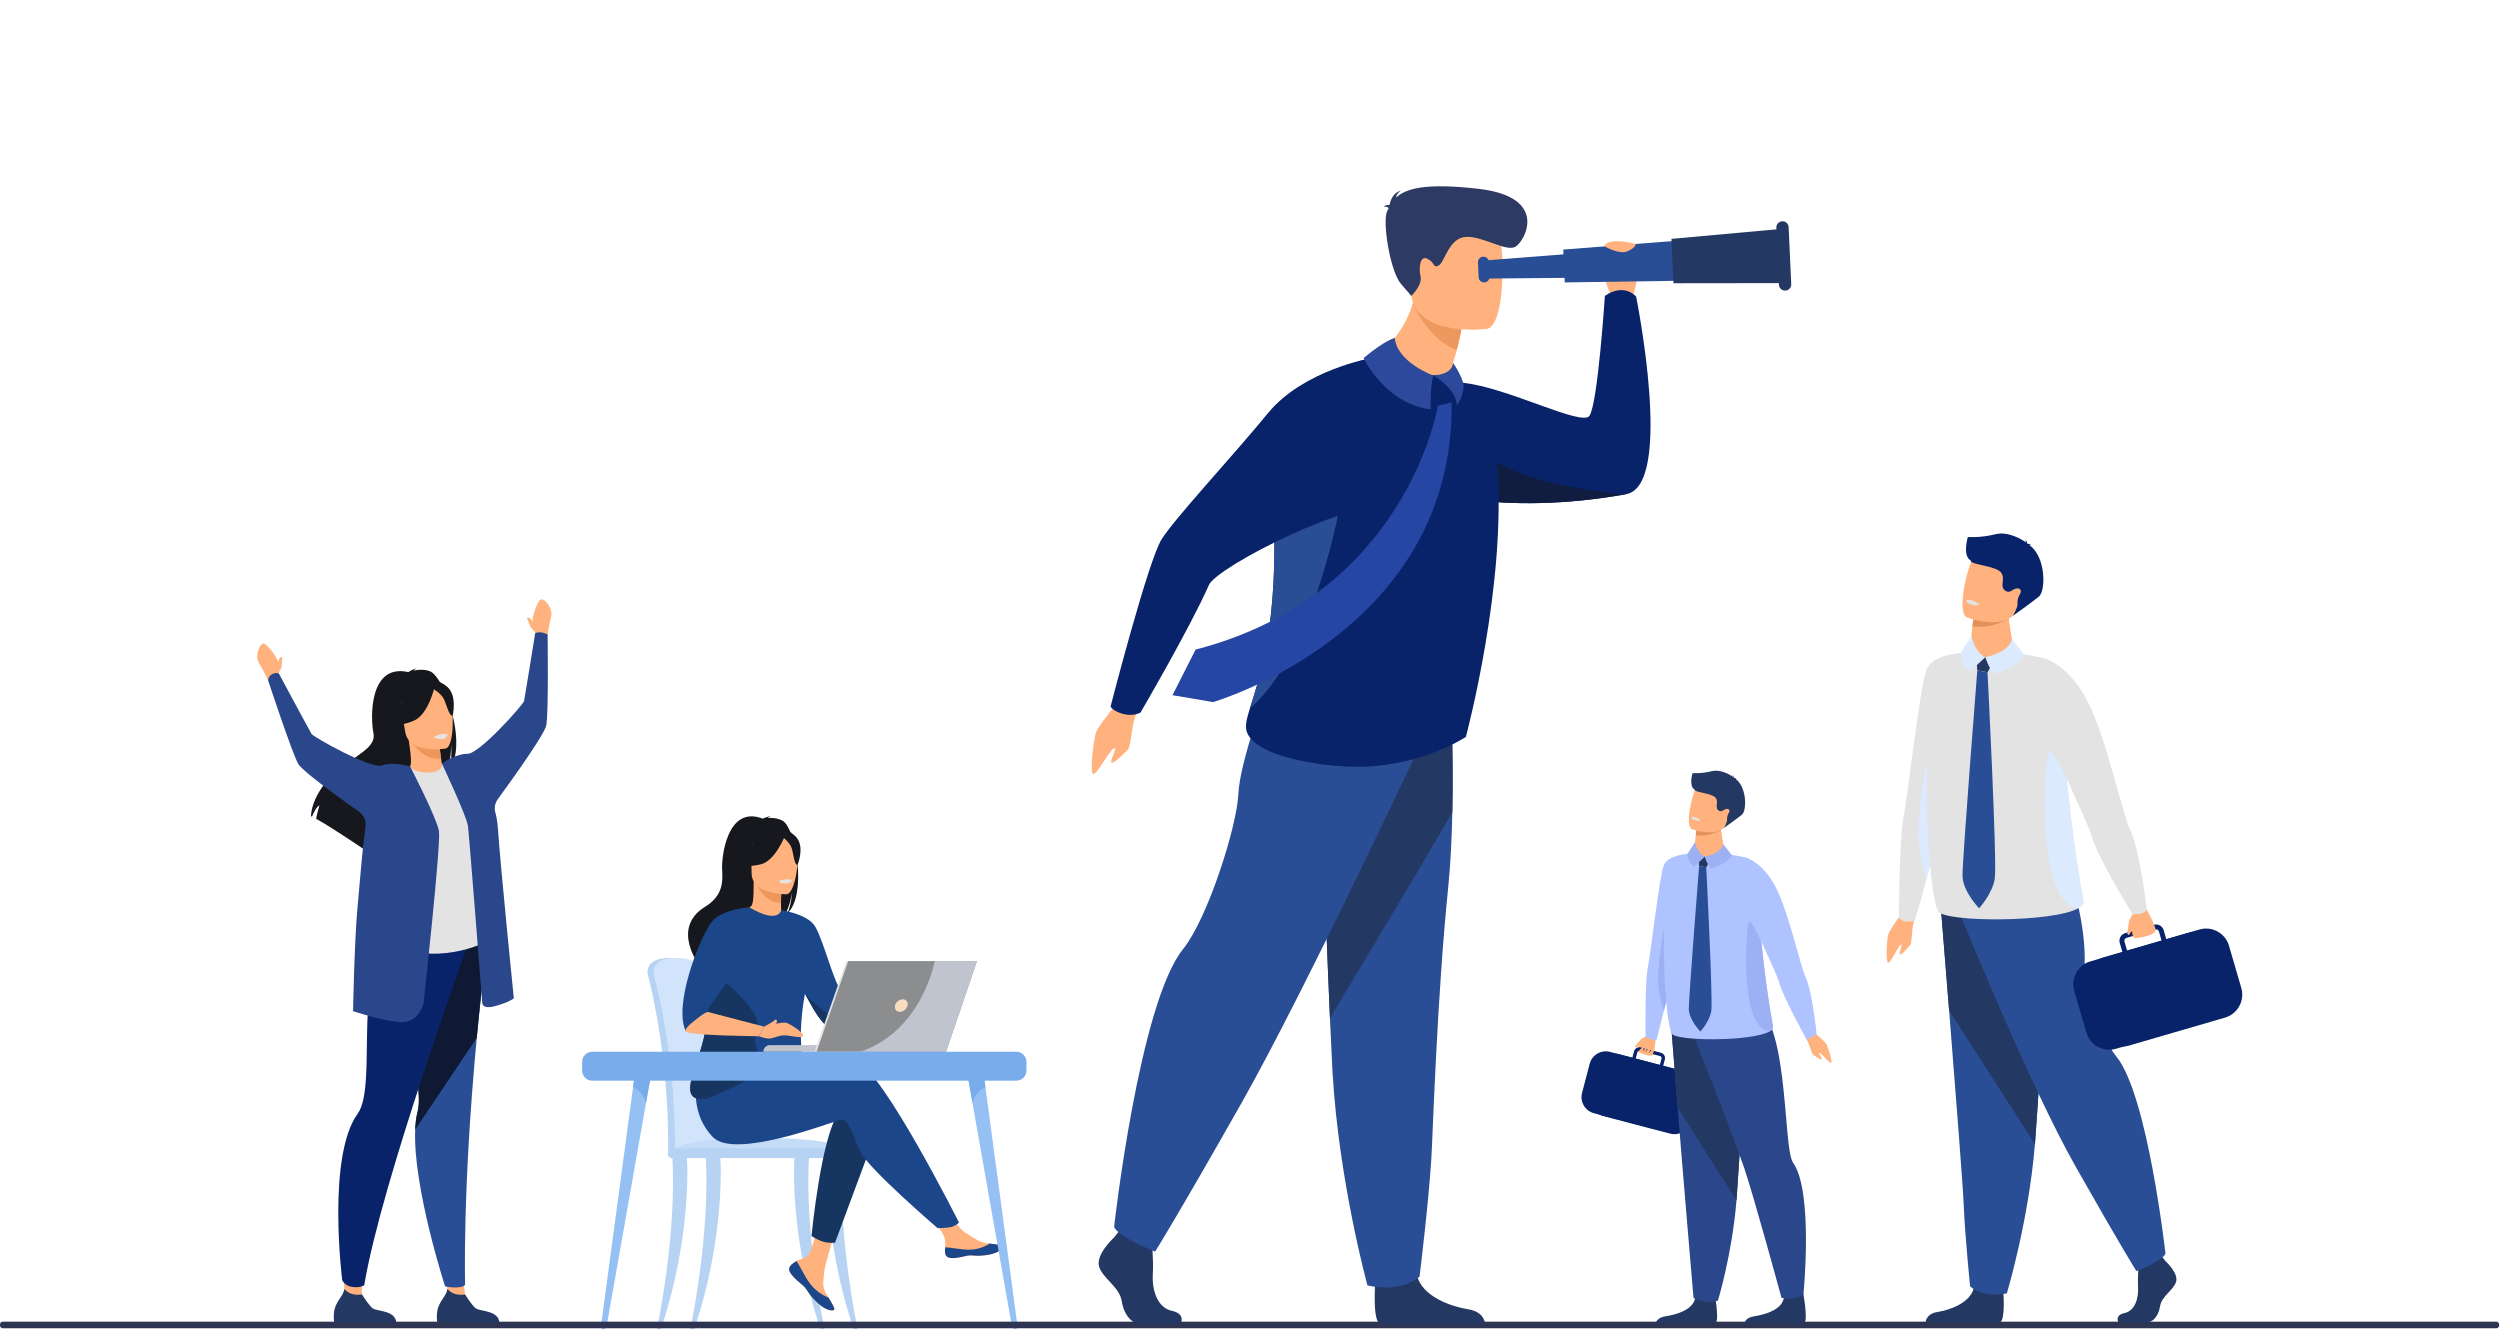 <svg width="900" height="479" viewBox="0 0 900 479" fill="none" xmlns="http://www.w3.org/2000/svg">
<path d="M259.379 396.703C258.902 384.988 257.875 374.793 256.646 367.687C254.686 356.356 252.922 349.838 252.902 349.77C252.644 348.774 248.915 344.739 240.625 344.865C232.334 344.987 233.121 350.277 233.121 350.277C233.12 350.454 233.143 350.621 233.18 350.747C233.26 351.019 240.87 378.613 240.54 414.239C240.536 414.739 240.48 415.603 240.515 416.178C240.515 416.181 259.727 416.675 259.732 416.178C260.402 413.065 260.075 404.439 259.379 396.703Z" fill="#B7D3F3"/>
<path d="M261.794 414.062C261.788 414.559 261.526 414.957 261.206 414.957H261.199C260.879 414.95 260.625 414.552 260.621 414.062H244.156C244.151 414.559 243.888 414.957 243.569 414.957H243.561C243.236 414.95 242.978 414.538 242.982 414.038C243.077 403.84 242.496 394.315 241.616 385.91C239.427 364.948 235.381 350.94 235.323 350.746C235.287 350.621 235.264 350.454 235.264 350.277C235.264 350.277 234.478 344.991 242.767 344.865C251.059 344.739 254.788 348.773 255.046 349.77C255.061 349.821 256.06 353.512 257.388 360.149C257.827 362.346 258.302 364.867 258.79 367.687C260.018 374.793 261.045 384.988 261.522 396.703C262.218 404.439 262.463 410.949 261.794 414.062Z" fill="#D2E3FC"/>
<path d="M241.765 414.957H306.315C306.315 414.957 304.811 408.874 267.429 409.779C240.974 410.422 241.765 414.957 241.765 414.957Z" fill="#C5DCF8"/>
<path d="M236.511 478.497C243.995 440.609 242.07 417.358 242.061 417.066C242.042 416.48 243.117 415.953 243.696 415.933C244.281 415.923 246.864 415.759 247.163 416.259C247.555 416.913 249.062 445.558 237.908 478.497H236.511Z" fill="#B7D3F3"/>
<path d="M296.78 478.497C289.296 440.609 291.221 417.358 291.232 417.066C291.249 416.48 290.174 415.953 289.595 415.933C289.01 415.923 286.428 415.759 286.129 416.259C285.738 416.913 284.228 445.558 295.385 478.497H296.78Z" fill="#B7D3F3"/>
<path d="M308.723 478.497C301.239 440.609 303.164 417.358 303.174 417.066C303.192 416.48 302.117 415.953 301.538 415.933C300.953 415.923 298.371 415.759 298.072 416.259C297.681 416.913 296.174 445.558 307.328 478.497H308.723Z" fill="#B7D3F3"/>
<path d="M248.535 478.497C256.02 440.609 254.095 417.358 254.086 417.066C254.067 416.48 255.142 415.953 255.72 415.933C256.306 415.923 258.889 415.759 259.188 416.259C259.58 416.913 261.087 445.558 249.932 478.497H248.535Z" fill="#B7D3F3"/>
<path d="M306.351 416.899H241.803C241.075 416.899 240.48 416.304 240.48 415.576V414.708C240.48 413.98 241.075 413.385 241.803 413.385H306.351C307.079 413.385 307.674 413.98 307.674 414.708V415.576C307.674 416.304 307.079 416.899 306.351 416.899Z" fill="#B7D3F3"/>
<path d="M304.085 358.604L325.539 353.958L326.805 357.036C326.805 357.036 303.129 371.126 300.911 370.435C298.693 369.745 304.085 358.604 304.085 358.604Z" fill="#FFB27D"/>
<path d="M284.578 455.647C284.04 456.263 283.972 456.95 284.238 457.685C284.238 457.688 284.241 457.692 284.244 457.695C284.734 459.052 286.36 460.573 288.248 462.087C288.49 462.281 288.704 462.461 288.891 462.624C288.939 462.665 288.99 462.709 289.034 462.753C289.071 462.787 289.109 462.821 289.146 462.852C290.905 464.475 290.245 464.845 293.405 468.138C297.011 471.89 299.494 471.958 300.198 471.618C300.797 471.326 299.583 469.336 298.239 467.101C298.174 466.992 298.11 466.883 298.042 466.774C297.865 466.475 297.684 466.175 297.508 465.876C295.933 463.185 296.337 461.92 296.708 457.916C297.014 454.661 301.773 439.731 301.773 439.731L294.864 438.54C294.864 438.54 292.783 450.429 290.49 452.259C289.265 453.235 287.891 453.249 286.714 453.97C286.629 454.021 286.547 454.072 286.469 454.127C285.799 454.569 285.119 455.028 284.578 455.647Z" fill="#FFB27D"/>
<path d="M284.578 455.647C284.04 456.263 283.972 456.95 284.238 457.685C284.238 457.688 284.241 457.692 284.244 457.695C284.847 459.052 286.428 460.563 288.255 462.073C288.493 462.27 288.704 462.454 288.891 462.624C288.939 462.665 288.99 462.709 289.034 462.753C289.071 462.787 289.109 462.821 289.146 462.852C290.905 464.475 290.245 464.845 293.405 468.138C297.011 471.89 299.494 471.958 300.198 471.618C300.797 471.326 299.583 469.336 298.239 467.101C297.538 466.842 294.276 465.519 291.81 462.362C289.639 459.593 288.194 456.032 286.714 453.97C286.629 454.021 286.547 454.072 286.469 454.127C285.799 454.569 285.119 455.028 284.578 455.647Z" fill="#1C468A"/>
<path d="M340.292 451.331C340.718 453.464 343.759 453.107 347.157 452.277C350.552 451.447 349.746 452.433 354.579 451.899C359.413 451.365 360.879 449.562 361.026 448.845C361.158 448.205 358.77 447.98 356.205 447.685C355.886 447.651 355.559 447.61 355.236 447.569C352.345 447.205 350.225 445.341 347.599 443.807C345.109 442.354 341.395 436.439 341.395 436.439L334.765 436.962C334.765 436.962 338.245 442.249 339.592 444.545C340.381 445.895 340.34 447.685 340.241 449.062C340.19 449.814 340.143 450.579 340.292 451.331Z" fill="#FFB27D"/>
<path d="M347.159 452.277C350.554 451.447 349.747 452.433 354.581 451.899C359.415 451.365 360.881 449.562 361.027 448.845C361.16 448.205 358.772 447.98 356.207 447.685L356.183 447.736C356.183 447.736 353.285 449.79 349.261 449.885C345.982 449.967 342.509 449.025 340.243 449.062C340.192 449.814 340.144 450.579 340.294 451.331C340.719 453.464 343.76 453.107 347.159 452.277Z" fill="#1C468A"/>
<path d="M325.54 353.957C325.54 353.957 327.122 350.086 328.86 349.93C330.595 349.77 336.126 348.902 336.521 349.691C336.915 350.481 336.521 353.324 335.333 354.352C334.15 355.379 326.805 357.036 326.805 357.036L325.54 353.957Z" fill="#FFB27D"/>
<path d="M314.886 408.939L300.599 447.392C300.599 447.392 298.405 447.603 296.299 446.997C294.364 446.439 292.143 444.973 292.143 444.973C292.143 444.973 295.687 408.051 302.188 400.374C308.685 392.693 314.886 408.939 314.886 408.939Z" fill="#163560"/>
<path d="M258.373 393.383C258.373 393.383 299.429 379.501 308.586 382.454C317.743 385.41 345.232 440.105 345.232 440.105C345.232 440.105 344.613 440.929 342.919 441.565C341.344 442.157 337.531 442.119 337.531 442.119C337.531 442.119 312.719 420.852 309.766 414.651C306.814 408.446 305.633 402.541 302.677 403.129C299.725 403.721 264.576 417.603 256.601 409.334C248.626 401.064 250.712 390.318 250.712 390.318L258.373 393.383Z" fill="#1C468A"/>
<path d="M281.779 295.492C280.005 294.485 277.878 294.373 276.39 294.462C276.773 294.067 277.527 293.921 277.527 293.921C276.604 293.785 274.545 294.7 274.545 294.7C261.714 289.757 259.698 308.65 259.967 313.038C260.235 317.426 260.267 322.478 253.862 326.417C241.259 334.163 251.893 347.684 251.893 347.684C251.992 347.742 257.756 357.519 257.756 357.519C257.433 353.971 273.798 335.255 282.337 329.649C284.416 326.587 285.155 321.182 285.209 320.757C284.852 325.043 284.117 327.448 283.462 328.802C290.693 322.148 286.481 298.166 281.779 295.492Z" fill="#16181D"/>
<path d="M281.833 329.928C281.876 329.945 277.71 332.109 274.577 331.251C271.63 330.449 269.704 326.628 269.745 326.618C270.993 326.37 271.353 324.655 271.327 317.287L271.891 317.396L281.378 319.274C281.378 319.274 281.162 322.261 281.155 325.074C281.149 327.435 281.292 329.676 281.833 329.928Z" fill="#FFB27D"/>
<path d="M281.377 319.274C281.377 319.274 281.162 322.261 281.155 325.074C275.846 324.925 273.04 320.081 271.891 317.397L281.377 319.274Z" fill="#ED975D"/>
<path d="M270.91 316.366C270.91 316.366 268.128 311.967 267.46 308.208C266.983 305.528 268.35 295.578 278.346 297.014C278.346 297.014 281.249 297.299 283.978 299.143C286.149 300.606 289.281 303.773 285.778 312.45L284.87 315.383L270.91 316.366Z" fill="#16181D"/>
<path d="M283.15 321.938C283.15 321.938 270.589 322.145 270.58 314.322C270.572 306.498 268.945 301.256 276.964 300.793C284.982 300.33 286.543 303.314 287.183 305.923C287.822 308.535 286.417 321.683 283.15 321.938Z" fill="#FFB27D"/>
<path d="M282.684 300.602C282.684 300.602 279.245 309.78 273.967 311.137C268.69 312.494 266.4 311.079 266.4 311.079C266.4 311.079 270.449 307.865 271.289 302.252C271.289 302.252 280.09 296.231 282.684 300.602Z" fill="#16181D"/>
<path d="M281.832 301.347C281.832 301.347 284.4 303.394 285.026 305.388C285.651 307.381 285.934 311.48 287.131 311.341C287.131 311.341 289.72 305.102 286.808 301.575C283.721 297.829 281.832 301.347 281.832 301.347Z" fill="#16181D"/>
<path d="M253.864 363.717C252.625 358.523 256.839 348.444 261.238 340.099C265.23 332.534 269.373 326.398 269.745 326.619C280.272 332.868 281.224 327.673 281.224 327.673H281.224C281.228 327.673 290.786 328.942 293.494 333.602C296.851 339.385 300.481 355.547 304.087 358.605C303.532 360.299 303.77 361.2 304.355 363.299C304.481 363.748 304.621 364.177 304.774 364.581C305.318 366.058 305.995 367.259 306.583 368.296C304.75 369.412 301.212 371.528 298.606 370.007C294.633 367.68 291.531 360.601 289.786 357.781C289.779 357.771 289.776 357.761 289.769 357.751C285.976 379.219 291.133 384.107 288.521 386.369C285.765 388.761 281.826 385.233 273.162 388.988C267.479 391.455 259.592 395.016 254.283 395.639C251.499 395.965 249.421 395.479 248.744 393.601C246.774 388.135 256.227 373.623 253.864 363.717Z" fill="#1C468A"/>
<path d="M280.358 317.196C280.358 317.196 280.592 318.189 283.065 318.036C283.065 318.036 285.142 317.91 285.078 316.815C285.078 316.815 283.064 316.039 280.358 317.196Z" fill="#E3E3E3"/>
<path d="M248.744 393.601C249.421 395.479 251.499 395.965 254.283 395.639C257.958 394.037 273.831 387.886 273.654 383.719C273.39 377.552 270.602 377.355 272.571 369.738C274.152 363.626 259.485 352.257 257.145 349.784C252.746 358.128 252.625 358.523 253.864 363.717C256.227 373.623 246.774 388.135 248.744 393.601Z" fill="#163560"/>
<path d="M246.948 371.347C249.764 367.394 252.696 365.305 254.625 364.254C254.181 363.108 266.466 348.049 266.466 345.715C266.466 343.351 269.744 326.618 269.744 326.618C269.744 326.618 259.508 327.251 255.964 332.193C251.532 338.374 242.326 362.162 246.948 371.347Z" fill="#1C468A"/>
<path d="M254.626 364.254L275.082 369.592L273.162 373.038C273.162 373.038 248.269 372.864 246.949 371.347C245.63 369.833 254.626 364.254 254.626 364.254Z" fill="#FFB27D"/>
<path d="M289.785 357.781C291.53 360.601 294.633 367.68 298.606 370.007C301.211 371.528 304.749 369.412 306.583 368.296C305.994 367.258 305.317 366.058 304.773 364.581C303.31 364.918 301.528 365.343 300.375 365.69C298.136 366.367 289.785 357.781 289.785 357.781Z" fill="#163560"/>
<path d="M275.081 369.592C275.081 369.592 281.505 367.772 283.035 368.197C284.564 368.622 289.806 372.095 289.071 373.038C288.333 373.98 283.715 372.473 281.59 372.759C279.465 373.045 277.821 374.092 276.291 373.864C274.761 373.64 273.161 373.038 273.161 373.038L275.081 369.592Z" fill="#FFB27D"/>
<path d="M275.08 369.592C275.08 369.592 278.223 367.976 279.117 367.057C279.229 366.942 279.42 366.966 279.507 367.102C279.746 367.479 279.971 368.211 278.869 368.935C277.282 369.979 275.08 369.592 275.08 369.592Z" fill="#FFB27D"/>
<path d="M304.766 378.63H274.798C274.798 377.311 275.867 376.239 277.187 376.239H304.766V378.63Z" fill="#BFC4CE"/>
<path d="M304.682 345.988H351.016L339.903 378.63H293.266L304.682 345.988Z" fill="#E3E3E3"/>
<path d="M351.7 345.991L340.583 378.626H293.949L305.362 345.991H351.7Z" fill="#8C8D8F"/>
<path d="M326.717 362.006C326.428 363.254 325.183 364.265 323.938 364.265C322.69 364.265 321.914 363.254 322.2 362.006C322.489 360.761 323.734 359.747 324.979 359.747C326.227 359.747 327.006 360.761 326.717 362.006Z" fill="#F9DDBF"/>
<path d="M351.699 345.991L340.582 378.626H309.698C330.156 371.646 335.602 350.355 336.517 345.991H351.699Z" fill="#BFC4CE"/>
<path d="M217.183 478.497C217.769 478.497 218.27 478.085 218.37 477.52L224.19 444.538L232.56 397.094L234.901 383.831L228.939 383.661L227.905 391.362L220.642 445.48L216.335 477.558C216.269 478.054 216.667 478.497 217.183 478.497Z" fill="#95C0F4"/>
<path d="M227.904 391.362C231.767 393.067 232.56 397.094 232.56 397.094L234.901 383.831L228.939 383.661L227.904 391.362Z" fill="#78ACEA"/>
<path d="M365.476 478.497C364.891 478.497 364.391 478.085 364.289 477.52L358.472 444.538L350.1 397.094L347.76 383.831L353.72 383.661L354.754 391.362L362.02 445.48L366.323 477.558C366.391 478.054 365.993 478.497 365.476 478.497Z" fill="#95C0F4"/>
<path d="M354.754 391.362C350.893 393.067 350.1 397.094 350.1 397.094L347.76 383.831L353.72 383.661L354.754 391.362Z" fill="#78ACEA"/>
<path d="M213.205 389.04H365.885C367.885 389.04 369.521 387.403 369.521 385.403V382.26C369.521 380.26 367.885 378.624 365.885 378.624H213.205C211.205 378.624 209.568 380.26 209.568 382.26V385.403C209.568 387.403 211.205 389.04 213.205 389.04Z" fill="#78ACEA"/>
<path d="M898.673 478.18H1.019C0.459 478.18 0 477.724 0 477.163V476.813C0 476.255 0.459 475.796 1.019 475.796H898.673C899.234 475.796 899.693 476.255 899.693 476.813V477.163C899.693 477.724 899.234 478.18 898.673 478.18Z" fill="#2E3552"/>
<path d="M592.44 373.072C592.44 373.072 588.477 377.984 589.718 378.654C590.953 379.324 594.226 380.576 594.998 379.786C595.77 378.997 596.012 373.208 596.012 373.208L592.44 373.072Z" fill="#FFB27D"/>
<path d="M592.6 373.153C592.6 373.153 590.981 373.715 590.345 374.558C589.709 375.398 588.3 376.684 588.644 377.038C588.991 377.395 591.012 375.824 591.012 375.824L592.6 373.153Z" fill="#FFB27D"/>
<path d="M607.41 307.477C607.41 307.477 602.947 349.035 602.549 350.219C602.464 350.474 602.114 351.791 601.621 353.682C600.917 356.386 599.923 360.271 598.981 363.965C597.563 369.544 596.26 374.694 596.26 374.694L592.382 373.415C592.382 373.415 592.181 353.22 593.178 348.569C594.178 343.919 597.365 315.345 598.978 311.501C600.583 307.657 607.41 307.477 607.41 307.477Z" fill="#AEC3FF"/>
<path d="M598.127 407.133L573.781 400.748C570.614 399.914 568.699 396.642 569.529 393.475L572.298 382.923C573.128 379.756 576.4 377.841 579.57 378.674L603.916 385.059C607.087 385.889 608.998 389.162 608.168 392.332L605.399 402.881C604.569 406.051 601.297 407.963 598.127 407.133Z" fill="#09236B"/>
<path d="M597.549 383.359L588.851 381.076L589.45 378.8C589.552 378.409 589.957 378.175 590.348 378.277L592.532 378.848L596.539 379.899L597.621 380.182C597.696 380.202 597.76 380.233 597.825 380.27C598.09 380.437 598.23 380.763 598.148 381.083L597.549 383.359ZM575.51 383.76L572.71 394.431C572.169 396.499 572.789 398.608 574.163 400.061C574.615 400.544 575.153 400.956 575.762 401.265C575.762 401.265 575.762 401.265 575.765 401.265V401.269C576.143 401.462 576.547 401.619 576.979 401.731L601.281 408.106C604.462 408.939 607.748 407.021 608.581 403.84L611.381 393.166C612.214 389.985 610.295 386.699 607.115 385.866L598.747 383.672L599.342 381.396C599.621 380.341 598.985 379.263 597.934 378.988L597.019 378.746L591.926 377.413L590.661 377.079C590.154 376.947 589.623 377.021 589.168 377.287C588.712 377.552 588.385 377.981 588.253 378.488L587.657 380.763L582.81 379.491C582.616 379.44 582.425 379.403 582.235 379.372H582.232H582.228C580.282 379.059 578.35 379.75 577.027 381.093V381.097C576.316 381.814 575.782 382.719 575.51 383.76Z" fill="#09236B"/>
<path d="M594.754 379.895C594.754 379.895 595.835 378.075 595.431 377.439C595.026 376.803 593.566 379.327 593.566 379.327C593.566 379.327 594.563 377.16 594.192 376.803C593.818 376.446 592.291 378.936 592.291 378.936C592.291 378.936 593.243 376.83 592.91 376.759C592.577 376.687 591.444 378.531 591.444 378.531C591.444 378.531 592.032 376.953 591.495 377.031C590.957 377.106 589.794 378.541 589.794 378.541L594.754 379.895Z" fill="#FFB27D"/>
<path d="M601.62 353.682C600.916 356.386 599.923 360.271 598.98 363.965C598.375 362.258 597.603 359.54 597.116 355.812C596.218 348.937 598.977 334.282 598.977 334.282L601.62 353.682Z" fill="#9DB0F4"/>
<path d="M652.691 371.361C652.691 371.361 657.007 374.868 657.541 375.963C658.072 377.059 659.416 381.113 659.344 382.42C659.273 383.729 656.038 379.43 655.085 379.083C654.136 378.736 656.079 380.848 655.861 381.3C655.643 381.753 653.616 380.273 652.844 379.79C652.071 379.307 651.531 376.028 650.377 374.242C649.228 372.459 652.691 371.361 652.691 371.361Z" fill="#FFB27D"/>
<path d="M596.052 476.35H617.571C619.112 475.306 617.156 465.084 617.156 465.084C617.156 465.084 611.281 462.852 610.267 467.387C609.25 471.914 602.787 473.353 599.365 473.908C597.025 474.289 596.283 475.575 596.052 476.35Z" fill="#233862"/>
<path d="M627.967 476.35H649.489C651.03 475.306 649.071 465.084 649.071 465.084C649.071 465.084 643.2 462.852 642.182 467.387C641.165 471.914 634.702 473.353 631.283 473.908C628.94 474.289 628.202 475.575 627.967 476.35Z" fill="#233862"/>
<path d="M601.842 372.058C601.842 372.058 602.808 384.127 603.944 398.636C605.488 418.342 609.659 467.2 609.659 467.2C609.659 467.2 612.39 469.53 618.442 468.254C618.442 468.254 623.592 451.399 625.133 432.163C625.157 431.846 625.181 431.53 625.205 431.21C626.64 411.627 628.868 370.388 628.868 370.388L601.842 372.058Z" fill="#2B478B"/>
<path d="M601.513 367.887C601.513 367.887 602.809 384.127 603.945 398.635L625.134 432.162C625.158 431.846 625.182 431.529 625.205 431.21C626.641 411.626 628.869 370.388 628.869 370.388L601.513 367.887Z" fill="#233862"/>
<path d="M607.688 367.888C607.688 367.888 623.056 406.143 627.968 420.644C631.469 430.972 641.337 467.207 641.337 467.207C641.337 467.207 645.63 468.513 649.236 465.989C649.236 465.989 652.909 428.968 645.49 418.528C641.555 412.991 644.514 360.962 628.56 360.516C612.603 360.071 607.688 367.888 607.688 367.888Z" fill="#2B478B"/>
<path d="M636.972 371.361C630.566 374.977 603.111 374.895 601.842 372.058C599.002 365.721 598.288 333.524 599.628 323.649C599.628 323.649 600.322 308.47 601.842 309.141C611.979 304.48 628.392 308.712 628.392 308.712C632.818 310.015 632.441 320.128 633.675 334.33C633.832 336.16 634.009 338.065 634.206 340.038C635.08 348.808 636.352 358.88 638.281 369.507C638.41 370.208 637.924 370.827 636.972 371.361Z" fill="#AEC3FF"/>
<path d="M620.811 307.005C620.64 309.719 617.099 309.413 612.844 308.44C608.588 307.471 610.129 304.96 610.129 304.96C610.129 304.96 610.191 303.031 610.459 300.718C610.558 299.878 610.68 298.983 610.844 298.116C610.918 297.694 611 297.272 611.095 296.871C611.653 294.48 619.6 296.786 619.545 297.429C619.389 299.164 620.644 304.872 620.811 307.005Z" fill="#FFB27D"/>
<path d="M611.686 311.743L611.35 307.991L616.061 308.882L614.248 312.229L611.686 311.743Z" fill="#233862"/>
<path d="M610.227 303.194L607.41 307.477C607.41 307.477 607.41 310.11 609.856 312.021L613.707 308.436C613.707 308.436 611.217 307.487 610.227 303.194Z" fill="#9DB0F4"/>
<path d="M613.707 308.436C613.707 308.436 614.503 311.3 616.044 312.613C616.044 312.613 622.058 310.997 623.49 307.916L620.361 303.874C620.361 303.874 620.208 306.932 613.707 308.436Z" fill="#9DB0F4"/>
<path d="M619.589 298.779C619.589 298.779 615.762 301.323 610.459 300.718C610.558 299.878 610.68 298.983 610.843 298.116C611.888 297.864 612.765 297.704 612.765 297.704L619.589 298.779Z" fill="#E2915A"/>
<path d="M622.017 295.887C620.146 301.034 613.319 299.72 610.414 298.894C609.594 298.663 609.087 298.469 609.087 298.469C608.189 298.06 607.91 296.492 607.992 294.513C608.145 290.594 609.693 285.063 610.581 283.729C611.918 281.722 614.146 279.685 620.769 282.525C627.392 285.365 624.415 289.291 622.017 295.887Z" fill="#FFB27D"/>
<path d="M627.13 293.244C625.041 294.948 620.551 298.102 620.551 298.102C620.551 298.102 621.051 297.51 621.66 295.809C621.731 295.615 621.752 295.333 621.741 295.033C621.718 294.2 621.918 293.366 622.357 292.655C622.629 292.21 622.728 291.751 622.384 291.424C621.816 290.887 620.847 291.38 620.211 291.815C619.792 292.101 619.245 292.118 618.813 291.853C618.809 291.849 618.806 291.849 618.802 291.846C617.02 290.727 618.989 288.757 617.54 287.121C616.084 285.485 609.805 285.26 610.057 284.236C607.914 283.025 609.264 278.555 609.305 278.317C609.305 278.317 612.38 278.59 616.224 277.63C619.343 276.848 622.782 278.851 623.867 279.675C623.867 279.477 623.837 279.205 623.694 278.913C623.694 278.913 624.167 279.379 624.16 279.923C624.208 279.971 624.228 280.005 624.214 280.015C624.214 280.015 624.834 280.001 625.197 280.243C625.197 280.243 624.932 280.158 624.806 280.318C624.789 280.335 624.772 280.345 624.752 280.358C628.926 283.308 628.865 291.825 627.13 293.244Z" fill="#233862"/>
<path d="M612.146 295.143C612.146 295.143 611.809 295.792 610.122 295.255C610.122 295.255 608.704 294.802 608.938 294.054C608.938 294.054 610.469 293.867 612.146 295.143Z" fill="#E3E3E3"/>
<path d="M611.686 311.743C611.686 311.743 607.924 359.258 607.978 363.217C608.029 367.177 612.145 371.361 612.145 371.361C612.145 371.361 615.421 367.772 616.061 363.986C616.7 360.2 614.247 312.229 614.247 312.229L611.686 311.743Z" fill="#2A4E96"/>
<path d="M628.396 308.712C628.396 308.712 634.464 310.164 639.264 319.383C644.064 328.601 647.853 347.195 650.142 352.1C652.435 357.009 654.007 372.463 654.007 372.463L650.377 374.242C650.377 374.242 641.621 358.403 640.325 353.209C639.625 350.399 628.916 327.904 628.916 327.904L628.396 308.712Z" fill="#AEC3FF"/>
<path d="M636.971 371.361C636.971 371.361 636.971 371.361 636.968 371.361C625.538 369.718 628.814 331.891 629.709 331.741C630.607 331.592 633.893 338.504 633.893 338.504L634.206 340.038C635.08 348.808 636.352 358.88 638.281 369.507C638.41 370.208 637.924 370.827 636.971 371.361Z" fill="#9DB0F4"/>
<path d="M779.57 453.991C779.57 453.991 784.329 458.335 783.4 461.42C782.472 464.506 778.175 466.564 777.597 470.336C777.015 474.105 774.696 476.163 772.607 476.163C770.518 476.163 762.647 476.163 762.647 476.163C762.647 476.163 761.109 473.51 764.82 472.71C768.535 471.911 769.937 467.479 769.705 463.363C769.474 459.25 770.052 453.763 770.052 453.763L777.944 451.936L779.57 453.991Z" fill="#233862"/>
<path d="M721.189 465.223C721.189 465.223 722.043 475.108 719.951 476.136L693.217 476.081C693.217 476.081 693.217 472.996 697.51 472.309C701.806 471.625 709.348 469.111 710.627 463.509C711.902 457.91 721.189 465.223 721.189 465.223Z" fill="#233862"/>
<path d="M698.616 325.614C698.616 325.614 700.024 342.939 701.685 363.764C703.936 392.053 706.644 426.801 706.913 433.383C707.376 444.813 709.236 463.097 709.236 463.097C709.236 463.097 713.645 467.441 722.465 465.611C722.465 465.611 730.33 439.509 732.575 411.891C732.609 411.439 732.643 410.983 732.681 410.527C734.769 382.412 738.018 323.213 738.018 323.213L698.616 325.614Z" fill="#2A4E96"/>
<path d="M698.616 325.615C698.616 325.615 700.024 342.939 701.685 363.765L732.575 411.892C732.609 411.439 732.643 410.983 732.681 410.528C734.769 382.413 738.018 323.213 738.018 323.213L698.616 325.615Z" fill="#233862"/>
<path d="M705.056 327.672C705.056 327.672 730.473 390.413 747.186 419.899C763.901 449.385 769.123 457.613 769.123 457.613C769.123 457.613 778.699 453.841 779.57 451.269C779.57 451.269 773.178 394.345 761.986 380.47C755.662 372.629 750.206 355.233 750.478 347.001C750.951 332.806 745.621 316.355 745.621 316.355L705.056 327.672Z" fill="#2A4E96"/>
<path d="M684.759 328.594C684.759 328.594 680.014 335.02 679.663 336.735C679.313 338.449 678.905 344.572 679.473 346.365C680.041 348.157 683 341.017 684.198 340.194C685.395 339.371 683.449 343.004 683.915 343.555C684.381 344.109 686.667 341.323 687.569 340.374C688.47 339.422 688.045 334.666 689.008 331.771C689.967 328.877 684.759 328.594 684.759 328.594Z" fill="#FFB27D"/>
<path d="M705.689 235.205C705.689 235.205 699.276 294.908 698.705 296.609C698.579 296.98 698.076 298.871 697.368 301.589C696.358 305.47 694.932 311.052 693.579 316.356C691.538 324.373 689.333 331.306 689.333 331.306C689.333 331.306 688.364 331.932 686.03 331.731C684.435 331.595 683.574 330.235 683.574 330.235C683.574 330.235 683.809 300.922 685.241 294.241C686.677 287.557 691.255 246.512 693.572 240.988C695.881 235.464 705.689 235.205 705.689 235.205Z" fill="#E3E3E3"/>
<path d="M697.369 301.589C696.358 305.47 694.933 311.052 693.579 316.355C692.708 313.903 691.599 309.998 690.899 304.647C689.609 294.765 693.572 273.719 693.572 273.719L697.369 301.589Z" fill="#DCEAFF"/>
<path d="M748.155 326.985C738.95 332.176 699.511 332.061 697.685 327.986C693.606 318.883 692.582 272.627 694.507 258.438C694.507 258.438 695.504 236.633 697.685 237.593C712.254 230.902 735.831 236.98 735.831 236.98C742.189 238.851 741.645 253.38 743.417 273.783C743.645 276.409 743.9 279.151 744.182 281.981C745.437 294.581 747.264 309.055 750.036 324.322C750.224 325.325 749.523 326.217 748.155 326.985Z" fill="#E3E3E3"/>
<path d="M724.939 234.528C724.694 238.426 719.608 237.984 713.488 236.589C707.376 235.198 709.59 231.589 709.59 231.589C709.59 231.589 709.679 228.816 710.066 225.496C710.206 224.292 710.383 223.006 710.614 221.761C710.723 221.149 710.842 220.55 710.981 219.968C711.781 216.536 723.197 219.849 723.115 220.771C722.894 223.265 724.697 231.463 724.939 234.528Z" fill="#FFB27D"/>
<path d="M711.83 241.334L711.347 235.946L718.116 237.222L715.51 242.035L711.83 241.334Z" fill="#233862"/>
<path d="M709.732 229.051L705.688 235.205C705.688 235.205 705.687 238.991 709.198 241.736L714.729 236.586C714.729 236.586 711.154 235.222 709.732 229.051Z" fill="#DCEAFF"/>
<path d="M714.73 236.586C714.73 236.586 715.877 240.698 718.091 242.586C718.091 242.586 726.728 240.263 728.79 235.841L724.289 230.031C724.289 230.031 724.071 234.426 714.73 236.586Z" fill="#DCEAFF"/>
<path d="M723.18 222.71C723.18 222.71 717.683 226.364 710.066 225.496C710.206 224.292 710.383 223.006 710.614 221.761C712.118 221.394 713.376 221.166 713.376 221.166L723.18 222.71Z" fill="#E2915A"/>
<path d="M726.669 218.557C723.982 225.952 714.175 224.064 710.001 222.877C708.824 222.543 708.096 222.265 708.096 222.265C706.807 221.679 706.405 219.428 706.521 216.584C706.742 210.954 708.967 203.004 710.239 201.089C712.161 198.208 715.362 195.279 724.873 199.358C734.387 203.44 730.115 209.08 726.669 218.557Z" fill="#FFB27D"/>
<path d="M734.018 214.757C731.014 217.206 724.565 221.737 724.565 221.737C724.565 221.737 725.282 220.89 726.16 218.444C726.259 218.169 726.289 217.761 726.276 217.332C726.242 216.131 726.531 214.937 727.16 213.913C727.551 213.277 727.694 212.614 727.198 212.145C726.381 211.372 724.99 212.083 724.078 212.709C723.476 213.121 722.687 213.145 722.068 212.76C722.064 212.757 722.061 212.753 722.054 212.75C719.489 211.144 722.323 208.314 720.238 205.964C718.149 203.617 709.128 203.293 709.492 201.82C706.41 200.079 708.352 193.656 708.407 193.316C708.407 193.316 712.829 193.707 718.346 192.33C722.83 191.204 727.769 194.082 729.334 195.269C729.334 194.983 729.286 194.588 729.082 194.173C729.082 194.173 729.762 194.844 729.749 195.626C729.817 195.694 729.847 195.742 729.827 195.752C729.827 195.752 730.718 195.735 731.239 196.082C731.239 196.082 730.858 195.959 730.677 196.187C730.654 196.214 730.63 196.231 730.599 196.248C736.596 200.484 736.508 212.723 734.018 214.757Z" fill="#09236B"/>
<path d="M712.488 217.489C712.488 217.489 712.005 218.417 709.58 217.645C709.58 217.645 707.546 216.999 707.882 215.924C707.882 215.924 710.08 215.655 712.488 217.489Z" fill="#E3E3E3"/>
<path d="M711.828 241.335C711.828 241.335 706.426 309.596 706.501 315.284C706.576 320.972 712.488 326.986 712.488 326.986C712.488 326.986 717.196 321.829 718.114 316.39C719.036 310.947 715.508 242.036 715.508 242.036L711.828 241.335Z" fill="#2A4E96"/>
<path d="M748.155 326.986C748.152 326.986 748.152 326.986 748.149 326.986C731.729 324.622 736.433 270.28 737.722 270.065C739.012 269.851 743.733 279.781 743.733 279.781L744.182 281.982C745.437 294.581 747.264 309.056 750.036 324.322C750.224 325.326 749.523 326.217 748.155 326.986Z" fill="#DCEAFF"/>
<path d="M796.422 367.465L761.701 377.568C757.184 378.881 752.411 376.262 751.095 371.741L746.717 356.696C745.404 352.178 748.023 347.406 752.544 346.089L787.262 335.986C791.782 334.67 796.555 337.292 797.868 341.81L802.249 356.855C803.562 361.376 800.943 366.149 796.422 367.465Z" fill="#09236B"/>
<path d="M778.157 338.589L765.755 342.202L764.809 338.953C764.649 338.395 764.972 337.807 765.53 337.644L768.646 336.739L774.358 335.072L775.902 334.626C776.007 334.596 776.113 334.582 776.215 334.585C776.667 334.592 777.079 334.892 777.212 335.344L778.157 338.589ZM751.291 355.356L755.72 370.575C756.577 373.521 758.9 375.664 761.663 376.443C762.581 376.702 763.544 376.811 764.523 376.746C764.527 376.746 764.527 376.746 764.527 376.746H764.53C765.139 376.705 765.755 376.603 766.367 376.423L801.023 366.337C805.561 365.017 808.191 360.227 806.871 355.69L802.442 340.47C801.122 335.933 796.332 333.303 791.795 334.623L779.862 338.096L778.919 334.847C778.484 333.347 776.906 332.483 775.405 332.919L774.096 333.3L766.837 335.412L765.034 335.939C764.312 336.147 763.71 336.633 763.343 337.297C762.979 337.96 762.894 338.729 763.105 339.45L764.051 342.699L757.135 344.709C756.863 344.787 756.597 344.879 756.339 344.984L756.336 344.988H756.332C753.703 346.042 751.832 348.318 751.192 350.951V350.954C750.849 352.363 750.859 353.87 751.291 355.356Z" fill="#09236B"/>
<path d="M767.755 328.874C767.755 328.874 766.68 337.874 768.697 337.745C770.714 337.616 775.654 336.65 775.99 335.099C776.327 333.548 772.208 326.316 772.208 326.316L767.755 328.874Z" fill="#FFB27D"/>
<path d="M768.013 328.85C768.013 328.85 766.469 330.768 766.336 332.279C766.204 333.789 765.465 336.429 766.159 336.599C766.85 336.769 768.115 333.313 768.115 333.313L768.013 328.85Z" fill="#FFB27D"/>
<path d="M735.834 236.981C735.834 236.981 744.552 239.07 751.448 252.312C758.34 265.555 763.786 292.265 767.078 299.317C770.368 306.365 772.875 327.52 772.875 327.52C772.875 327.52 772.361 328.571 770.586 328.956C769.211 329.252 767.796 329.136 767.796 329.136C767.796 329.136 754.832 308.369 752.972 300.909C751.965 296.871 736.579 264.555 736.579 264.555L735.834 236.981Z" fill="#E3E3E3"/>
<path d="M161.535 467.547L160.229 458.134L165.717 453.549L167.446 466.009L161.535 467.547Z" fill="#FFB27D"/>
<path d="M179.761 475.952H157.385C157.385 475.952 156.849 472.54 158.018 469.955C159.138 467.472 160.881 465.938 161.04 464.036C162.461 465.502 164.211 466.444 167.446 466.009C167.842 466.652 170.004 470.091 171.328 471.04C172.791 472.091 179.311 471.717 179.761 475.952Z" fill="#233862"/>
<path d="M175.266 340.473C173.803 352.243 172.606 363.343 171.632 373.684C166.424 428.794 167.446 462.478 167.446 462.478C167.446 462.478 167.07 463.474 163.842 463.488C162.017 463.498 160.23 463.1 160.23 463.1C160.23 463.1 148.57 427.114 149.47 406.636C149.578 404.173 149.867 401.935 150.38 400.006C153.177 389.529 140.03 349.46 154.322 334.537C168.61 319.617 175.939 335.071 175.266 340.473Z" fill="#2A4E96"/>
<path d="M175.266 340.474C173.803 352.243 172.606 363.343 171.632 373.684L149.47 406.636C149.578 404.173 149.867 401.935 150.38 400.006C153.177 389.529 140.03 349.461 154.322 334.538C168.61 319.618 175.939 335.072 175.266 340.474Z" fill="#0F1934"/>
<path d="M192.875 228.194C192.875 228.194 192.336 225.503 191.729 223.452C191.46 222.543 193.333 216.577 194.629 215.845C195.926 215.111 199.302 219.128 198.346 222.21C197.856 223.795 197.049 228.952 197.049 228.952L192.875 228.194Z" fill="#FFB27D"/>
<path d="M192.876 228.194C192.876 228.194 192.172 226.633 191.536 226.381C190.899 226.13 190.217 223.578 189.75 222.568C189.75 222.568 190.201 221.908 190.991 222.758C191.472 223.276 192.546 224.799 192.546 224.799L192.876 228.194Z" fill="#FFB27D"/>
<path d="M100.507 237.239C100.37 237.521 100.179 238.028 100.009 238.504C100.006 238.375 100.004 238.246 100.003 238.12C99.994 237.174 96.457 232.017 95.003 231.694C93.549 231.371 91.496 236.201 93.312 238.872C94.246 240.243 96.525 244.937 96.525 244.937L100.295 242.991C100.295 242.991 100.512 241.294 101.046 240.865C101.581 240.437 101.487 237.8 101.637 236.695C101.637 236.695 101.013 236.195 100.507 237.239Z" fill="#FFB27D"/>
<path d="M124.01 464.723C123.693 461.709 123.615 453.773 123.615 453.773C123.615 453.773 131.701 451.188 131.404 452.963C129.941 461.689 130.338 466.009 130.338 466.009L127.068 467.961L124.01 464.723Z" fill="#FFB27D"/>
<path d="M168.512 339.912C168.512 339.912 137.274 425.543 131.125 462.686C131.125 462.686 129.7 463.665 127.043 463.339C124.029 462.971 123.203 460.876 123.203 460.876C123.203 460.876 117.559 416.358 128.776 400.904C136.482 390.284 125.452 343.65 143.401 339.912C161.349 336.174 168.512 339.912 168.512 339.912Z" fill="#09236B"/>
<path d="M162.964 257.541C162.963 257.537 162.963 257.537 162.963 257.537C162.958 257.5 162.949 257.466 162.937 257.428C162.755 256.673 162.555 255.932 162.341 255.197C162.34 255.194 162.34 255.194 162.34 255.194C161.687 252.942 160.909 250.799 160.069 248.904C159.586 247.819 159.086 246.812 158.573 245.917C158.495 245.778 158.419 245.652 158.345 245.519L158.341 245.516C157.134 243.485 155.893 242.083 154.774 241.651C152.731 240.862 150.459 241.08 148.895 241.407C149.238 240.927 150.017 240.658 150.017 240.658C149.016 240.655 146.977 241.951 146.977 241.951C132.59 238.733 133.43 259.085 134.41 263.698C135.386 268.31 130.754 270.552 124.221 275.274C111.754 284.278 111.962 293.826 111.962 293.826C112.075 293.874 112.198 293.929 112.325 293.993C112.827 292.758 113.891 290.418 115.006 289.925C114.974 290.034 114.067 293.064 113.81 294.758C115.709 295.806 118.337 297.425 121.191 299.256C121.191 299.256 121.191 299.256 121.194 299.259C125.013 301.701 129.227 304.515 132.604 306.797C132.444 305.868 132.285 304.542 132.521 303.793L133.597 307.127L133.738 307.562C135.893 309.022 137.594 310.192 138.457 310.791C138.546 310.852 138.624 310.906 138.695 310.954C138.947 311.124 139.082 311.219 139.082 311.219C138.795 310.042 140.053 306.971 142.164 303.099C142.309 302.831 142.462 302.555 142.619 302.276C143.3 301.052 144.061 299.762 144.881 298.432C145.175 297.953 145.474 297.473 145.783 296.983C145.783 296.98 145.786 296.98 145.786 296.98C146.034 296.585 146.284 296.194 146.544 295.796L146.546 295.793C147.158 294.847 147.791 293.894 148.437 292.942C150.109 290.472 151.88 288.02 153.629 285.771C156.17 282.495 158.663 279.648 160.751 277.784C160.819 277.645 160.884 277.502 160.942 277.355C161.269 276.597 161.52 275.753 161.714 274.893C161.774 274.638 161.828 274.376 161.875 274.117C162.396 271.379 162.406 268.661 162.399 268.018C162.566 270.661 162.5 272.658 162.323 274.165C162.283 274.498 162.239 274.804 162.189 275.09H162.189C162.078 275.736 161.95 276.267 161.811 276.709C162.153 276.284 162.454 275.821 162.719 275.311C162.893 274.981 163.052 274.631 163.192 274.267C164.876 269.967 164.423 263.555 162.964 257.541Z" fill="#16181D"/>
<path d="M160.26 278.161C160.309 278.175 156.233 281.124 152.775 280.709C149.522 280.321 146.878 276.573 146.919 276.559C148.204 276.1 148.315 274.222 147.124 266.412L147.74 266.439L158.097 266.936C158.097 266.936 158.339 270.137 158.776 273.12C159.142 275.623 159.647 277.977 160.26 278.161Z" fill="#FFB27D"/>
<path d="M158.097 266.936C158.097 266.936 158.339 270.137 158.776 273.121C153.123 273.797 149.383 269.107 147.74 266.44L158.097 266.936Z" fill="#ED975D"/>
<path d="M146.538 265.5C146.538 265.5 142.895 261.276 141.593 257.394C140.664 254.625 140.545 243.862 151.371 243.805C151.371 243.805 154.495 243.648 157.68 245.172C160.213 246.386 164.033 249.247 161.689 259.003L161.186 262.259L146.538 265.5Z" fill="#16181D"/>
<path d="M176.57 338.269C176.57 338.269 163.093 346.277 146.171 342.161C145.972 342.11 132.237 339.919 132.237 339.919C132.473 339.273 134.248 328.663 134.48 328.071C137.482 320.322 142.969 278.277 147.553 276.202C148.724 277.478 152.069 278.348 154.932 278.097C158.229 277.804 159.333 276.379 159.059 274.848C162.708 276.573 165.511 278.175 165.511 278.175C168.846 283.172 176.57 338.269 176.57 338.269Z" fill="#E3E3E3"/>
<path d="M160.397 269.48C160.397 269.48 147.109 271.681 145.866 263.384C144.623 255.091 142.07 249.788 150.502 248.029C158.933 246.274 161.059 249.193 162.148 251.859C163.236 254.53 163.822 268.694 160.397 269.48Z" fill="#FFB27D"/>
<path d="M156.54 246.924C156.54 246.924 154.341 257.2 148.958 259.473C143.575 261.745 140.924 260.605 140.924 260.605C140.924 260.605 144.71 256.557 144.715 250.472C144.715 250.472 153.099 242.702 156.54 246.924Z" fill="#16181D"/>
<path d="M155.752 247.849C155.752 247.849 158.799 249.618 159.777 251.632C160.755 253.645 161.701 257.952 162.947 257.615C162.947 257.615 164.71 250.591 161.066 247.305C157.201 243.825 155.752 247.849 155.752 247.849Z" fill="#16181D"/>
<path d="M197.14 228.384C196.6 228.194 195.804 227.744 194.765 227.649C193.84 227.568 192.677 227.87 192.677 227.87C192.677 227.87 188.928 251.172 188.65 252.407C188.372 253.642 172.57 271.443 168.31 271.371C164.463 271.306 159.905 274.276 159.06 274.848C159.06 274.848 168.019 293.792 168.465 297.35C168.951 301.221 173.589 360.852 173.589 360.852C173.589 360.852 173.313 363.625 178.496 362.135C183.679 360.641 184.976 359.41 184.976 359.41C184.976 359.41 180.215 312.463 179.216 297.867C179.082 295.907 178.762 294.091 178.306 292.417C177.867 290.805 178.213 289.08 179.198 287.73C185.751 278.732 196.099 264.159 196.676 261.061C197.523 256.509 197.14 228.384 197.14 228.384Z" fill="#2B478B"/>
<path d="M142.652 475.952H120.276C120.276 475.952 119.74 472.54 120.909 469.955C122.028 467.472 123.771 465.938 123.93 464.036C125.352 465.502 127.102 466.444 130.337 466.009C130.733 466.652 132.895 470.091 134.219 471.04C135.681 472.091 142.201 471.717 142.652 475.952Z" fill="#233862"/>
<path d="M158.023 299.191C157.269 294.551 147.641 275.917 147.641 275.917C147.641 275.917 141.554 274.097 137.548 275.549C133.542 276.998 112.815 265.296 112.151 264.218C111.487 263.143 100.385 242.458 100.385 242.458C100.385 242.458 99.465 241.923 97.99 242.692C96.531 243.451 96.524 244.937 96.524 244.937C96.524 244.937 105.092 270.981 107.372 275.012C108.746 277.44 120.303 285.9 129.262 292.234C130.973 293.442 131.871 295.503 131.59 297.578C130.386 306.484 130.079 311.502 128.693 326.782C127.544 339.46 127.104 364.006 127.104 364.006C127.104 364.006 137.13 367.476 144.05 367.935C150.97 368.398 152.478 361.101 152.478 361.101C152.478 361.101 158.798 303.963 158.023 299.191Z" fill="#2B478B"/>
<path d="M156.045 265.378C156.045 265.378 157.659 266.327 159.565 266.041C160.871 265.844 161.168 264.296 161.168 264.296C161.168 264.296 160.26 264.01 158.812 264.303C157.363 264.592 156.045 265.378 156.045 265.378Z" fill="#E3E3E3"/>
<path d="M580.456 107.234C580.456 107.234 574.241 96.185 580.456 93.936C586.674 91.688 589.487 93.763 589.783 96.277C590.079 98.794 587.415 108.713 587.415 108.713L580.456 107.234Z" fill="#FFB27D"/>
<path d="M585.439 177.9C574.105 179.944 563.682 180.89 554.273 181.101C545.343 181.301 537.332 180.839 530.318 180.022C528.434 179.808 526.624 179.563 524.886 179.301C506.534 176.519 496.396 171.583 496.396 171.583C496.396 171.583 513.167 136.478 526.716 137.825C542.608 139.41 569.539 153.673 572.217 149.673C575.23 145.165 577.755 106.515 577.755 106.515C584.799 101.692 589.007 106.777 589.007 106.777C589.007 106.777 602.774 174.774 585.439 177.9Z" fill="#09236B"/>
<path d="M585.439 177.9C574.105 179.944 563.682 180.89 554.273 181.101C545.344 181.301 537.333 180.839 530.319 180.022C526.09 166.576 523.049 152.84 531.553 161.123C546.555 175.726 585.439 177.9 585.439 177.9Z" fill="#101D41"/>
<path d="M495.125 461.335C495.125 461.335 493.921 475.293 496.87 476.742L534.622 476.667C534.622 476.667 534.622 472.309 528.557 471.34C522.495 470.374 511.841 466.822 510.038 458.917C508.235 451.008 495.125 461.335 495.125 461.335Z" fill="#233862"/>
<path d="M522.84 292.435C522.653 301.558 522.215 310.97 521.357 319.43C517.279 359.57 515.847 408.072 515.262 417.423C514.244 433.652 511.04 459.583 511.04 459.583C511.04 459.583 504.679 465.621 492.28 462.74C492.28 462.74 482.01 425.393 479.714 386.066C479.68 385.42 479.646 384.77 479.612 384.124C479.347 378.923 479.068 372.98 478.782 366.568C476.894 323.628 474.843 259.843 474.843 259.843L522.215 248.72C522.215 248.72 523.307 269.684 522.84 292.435Z" fill="#2A4E96"/>
<path d="M522.84 292.434C510.833 313.147 487.949 351.311 478.782 366.567C476.894 323.628 474.843 259.843 474.843 259.843L522.215 248.719C522.215 248.719 523.307 269.684 522.84 292.434Z" fill="#233862"/>
<path d="M402.888 252.308C402.888 252.308 395.179 261.374 394.485 263.888C393.791 266.401 392.557 275.457 393.22 278.178C393.88 280.899 399.006 270.589 400.87 269.49C402.734 268.388 399.472 273.589 400.108 274.457C400.745 275.324 404.425 271.422 405.861 270.099C407.296 268.779 407.153 261.67 408.878 257.465C410.603 253.261 402.888 252.308 402.888 252.308Z" fill="#FFB27D"/>
<path d="M401.081 445.476C401.081 445.476 394.359 451.606 395.672 455.963C396.982 460.321 403.047 463.226 403.867 468.55C404.686 473.877 407.962 476.782 410.912 476.782C413.864 476.782 424.978 476.782 424.978 476.782C424.978 476.782 427.148 473.033 421.902 471.904C416.66 470.774 414.681 464.515 415.011 458.709C415.337 452.899 414.517 445.153 414.517 445.153L403.373 442.571L401.081 445.476Z" fill="#233862"/>
<path d="M514.752 260.816C514.752 260.816 470.404 355.703 446.803 397.336C423.206 438.969 415.831 450.586 415.831 450.586C415.831 450.586 402.309 445.262 401.081 441.629C401.081 441.629 410.106 361.254 425.91 341.661C434.839 330.592 445.33 297.367 445.82 285.747C446.313 274.127 456.671 246.397 456.671 246.397L514.752 260.816Z" fill="#2A4E96"/>
<path d="M527.716 265.289C527.716 265.289 510.082 277.079 485.12 275.984C474.167 275.508 452.44 272.402 448.933 263.69C448.11 261.642 448.712 259.047 449.947 255.063C453.155 244.709 460.625 224.989 458.369 181.267C458.159 177.202 458.274 173.375 458.662 169.797C461.012 148.261 473.354 135.508 485.283 131.341C514.375 121.17 524.073 135.26 524.073 135.26C524.073 135.26 536.931 145.448 538.87 166.708C542.745 209.236 527.716 265.289 527.716 265.289Z" fill="#09236B"/>
<path d="M493.809 128.898C493.809 128.898 507.157 137.015 521.634 134.719C521.634 134.719 524.499 133.991 523.09 130.633C523.971 127.919 523.866 128.164 524.376 126.15C525.645 121.51 526.033 118.833 526.033 118.833L517.818 110.199L510.035 101.947C507.885 121.67 493.809 128.898 493.809 128.898Z" fill="#FFB27D"/>
<path d="M508.789 109.427C508.789 109.427 513.259 121.377 524.376 126.15C525.644 121.51 526.471 116.659 526.471 116.659L517.817 110.199L508.789 109.427Z" fill="#ED985F"/>
<path d="M535.25 118.418C535.25 118.418 509.772 121.602 507.982 105.944C506.193 90.287 501.7 80.153 517.892 77.459C534.084 74.761 537.934 80.391 539.822 85.477C541.71 90.559 541.833 117.187 535.25 118.418Z" fill="#FFB27D"/>
<path d="M499.938 74.915C499.717 74.642 499.197 74.408 498.02 74.299C498.02 74.299 498.986 73.744 500.248 73.761C500.554 72.129 501.537 69.257 504.387 68.659C504.387 68.659 502.84 69.411 502.578 71.149C505.973 67.914 513.075 65.733 532.424 67.999C557.927 70.986 548.878 87.041 545.49 88.868C542.105 90.695 533.975 85.028 527.788 85.283C521.6 85.541 520.086 94.41 517.95 95.556C515.81 96.699 516.715 94.566 513.933 93.181C511.147 91.794 510.701 96.474 511.405 99.556C512.106 102.638 508.065 106.516 508.065 106.516C508.065 106.516 508.065 106.516 504.292 102.131C500.52 97.75 497.492 79.673 499.424 75.918C499.595 75.588 499.765 75.251 499.938 74.915Z" fill="#2C3A64"/>
<path d="M577.755 99.903L534.499 100.291L534.203 93.783L577.323 90.439L577.755 99.903Z" fill="#2A4E96"/>
<path d="M610.408 100.992L563.312 101.672L562.774 89.841L609.735 86.201L610.408 100.992Z" fill="#2A4E96"/>
<path d="M642.162 101.92L602.447 101.968L601.723 85.997L641.274 82.398L642.162 101.92Z" fill="#233862"/>
<path d="M642.73 104.614C643.954 104.56 644.904 103.522 644.846 102.298L643.914 81.779C643.859 80.554 642.822 79.605 641.597 79.659C640.369 79.717 639.423 80.755 639.478 81.979L640.41 102.498C640.464 103.723 641.505 104.672 642.73 104.614Z" fill="#233862"/>
<path d="M534.363 101.678C533.274 101.726 532.352 100.886 532.301 99.797L532.06 94.474C532.009 93.382 532.852 92.46 533.941 92.409C535.033 92.361 535.955 93.205 536.002 94.293L536.244 99.617C536.295 100.705 535.451 101.627 534.363 101.678Z" fill="#2A4E96"/>
<path d="M449.946 255.064C453.154 244.709 460.624 224.99 458.369 181.268C458.158 177.203 458.274 173.376 458.661 169.797H458.665C468.237 168.974 482.875 179.322 482.875 179.322C482.875 179.322 473.86 234.273 449.946 255.064Z" fill="#2A4E96"/>
<path d="M493.808 128.899C493.808 128.899 469.258 133.117 456.454 148.747C443.65 164.378 423.053 186.418 418.185 194.136C413.314 201.855 399.796 254.38 399.796 254.38C399.796 254.38 400.691 256.067 404.419 257.05C407.987 257.993 410.576 256.533 410.576 256.533C410.576 256.533 428.486 225.881 435.228 210.566C438.027 204.205 486.464 179.009 504.673 181.621C511.824 182.645 493.808 128.899 493.808 128.899Z" fill="#09236B"/>
<path d="M577.496 88.575C577.496 88.575 582.775 91.807 585.936 90.439C589.092 89.072 588.813 87.824 588.813 87.824C588.813 87.824 579.272 85.174 577.496 88.575Z" fill="#FFB27D"/>
<path d="M517.63 146.019C517.63 146.019 506.857 214.039 430.418 233.844L422.091 250.271L436.718 252.747C436.718 252.747 523.743 227.534 522.57 144.818L517.63 146.019Z" fill="#2546A3"/>
<path d="M515.959 135.165L512.432 135.508V140.618L517.629 146.02L522.572 144.819V137.73L519.017 135.165H515.959Z" fill="#09236B"/>
<path d="M502.115 121.64C502.115 121.64 498.7 122.408 490.89 128.899C490.89 128.899 498.656 145.38 515.038 147.353C515.038 147.353 514.776 139.706 515.96 135.165C515.96 135.165 502.976 130.515 502.115 121.64Z" fill="#2C499C"/>
<path d="M515.96 135.165C515.96 135.165 523.954 139.41 524.546 146.02C524.546 146.02 527.6 141.179 526.716 137.828C525.828 134.474 523.09 130.634 523.09 130.634C523.09 130.634 523.362 134.671 515.96 135.165Z" fill="#2C499C"/>
</svg>
